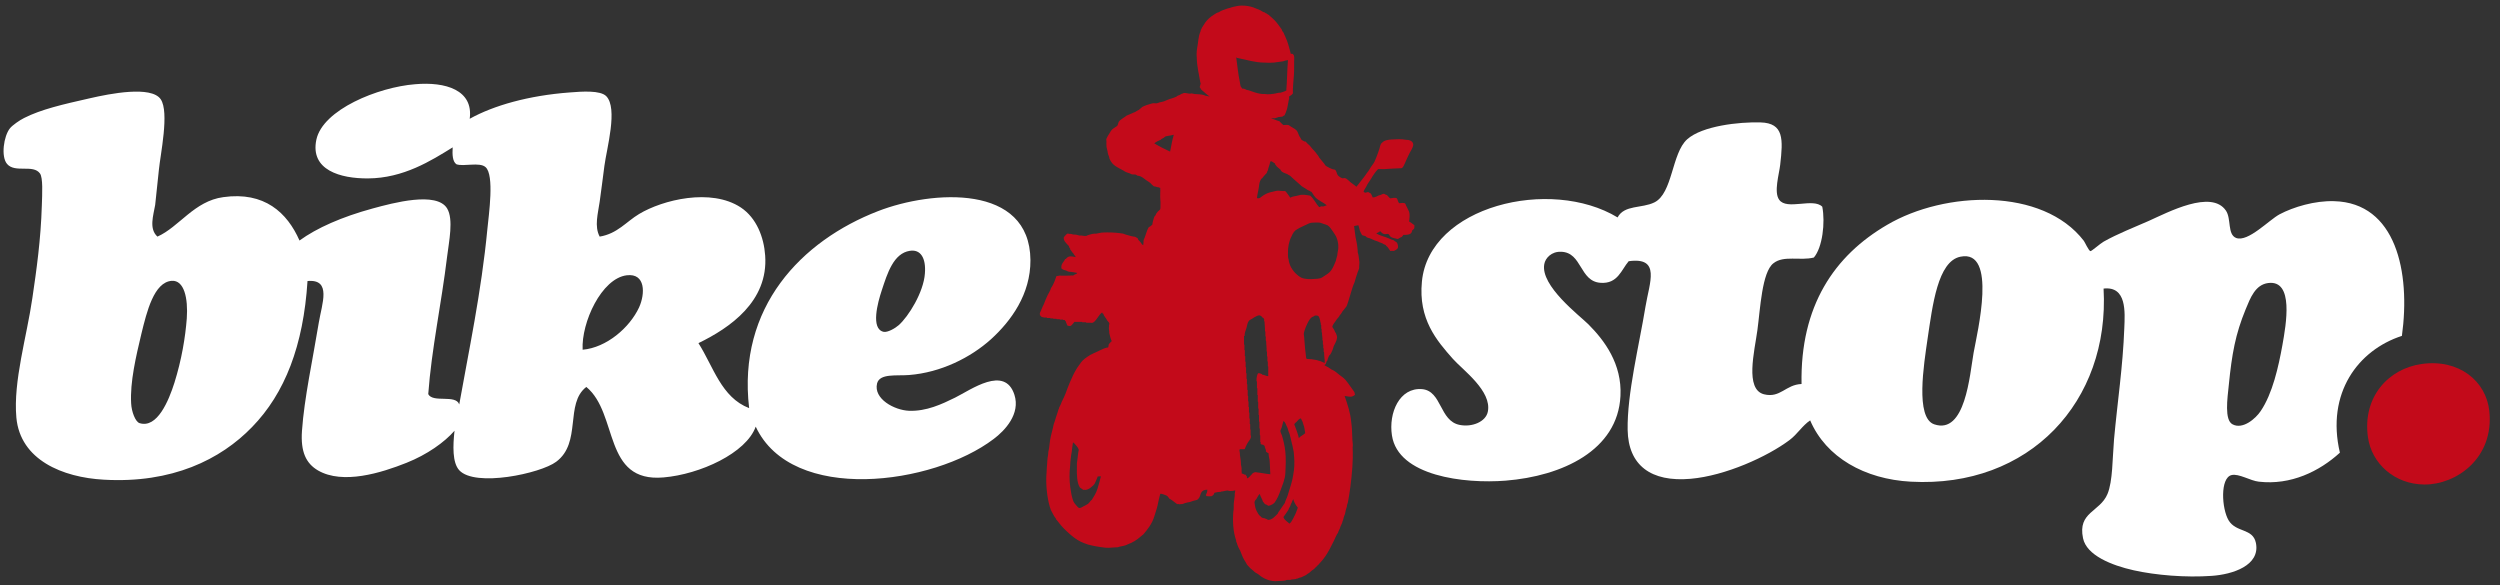 <?xml version="1.0" encoding="UTF-8"?>
<svg width="205px" height="48px" viewBox="0 0 205 48" version="1.1" xmlns="http://www.w3.org/2000/svg" xmlns:xlink="http://www.w3.org/1999/xlink">
    <rect x="0" y="0" width="205" height="48" fill="#333333" stroke="none"/>
    <!-- Generator: Sketch 53.2 (72643) - https://sketchapp.com -->
    <title>Logo</title>
    <desc>Created with Sketch.</desc>
    <g id="Symbols" stroke="none" stroke-width="1" fill="none" fill-rule="evenodd">
        <g id="Header" transform="translate(-241, -32)">
            <g id="Logo">
                <g transform="translate(241, 32)">
                    <g id="Bike_stop_logo">
                        <g id="g10" transform="translate(102.5, 24) scale(-1, 1) rotate(-180) translate(-102.5, -24) translate(0, 0.308)">
                            <path d="M115.984,29.223 C115.832,29.325 115.714,29.443 115.546,29.527 C115.58,29.83 115.63,30.117 115.529,30.37 C115.445,30.572 115.31,30.775 115.243,30.977 C115.142,31.095 114.923,31.045 114.738,31.028 C114.687,31.061 114.67,31.129 114.637,31.196 C114.603,31.281 114.586,31.415 114.502,31.449 C114.435,31.483 114.216,31.466 114.132,31.449 C114.098,31.449 114.048,31.415 114.014,31.432 C113.913,31.449 113.829,31.635 113.711,31.702 C113.677,31.719 113.643,31.719 113.61,31.736 C113.559,31.753 113.526,31.803 113.475,31.803 C113.391,31.803 113.273,31.736 113.206,31.702 C113.172,31.685 113.138,31.685 113.105,31.685 C112.953,31.635 112.802,31.5 112.566,31.5 C112.515,31.618 112.465,31.736 112.398,31.837 C112.313,31.837 112.28,31.921 112.196,31.938 C112.128,31.955 112.027,31.888 111.96,31.888 C111.893,31.888 111.876,31.938 111.808,31.989 C111.876,32.124 111.943,32.259 112.027,32.377 C112.128,32.63 112.313,32.832 112.448,33.068 C112.515,33.203 112.6,33.304 112.684,33.439 C112.785,33.591 112.886,33.709 113.004,33.827 C113.34,33.81 113.744,33.827 114.064,33.861 C114.283,33.877 114.536,33.877 114.755,33.894 C114.822,33.894 114.906,33.894 114.957,33.911 C115.041,33.962 115.125,34.13 115.176,34.248 C115.293,34.552 115.411,34.754 115.529,35.024 C115.596,35.159 115.664,35.294 115.731,35.395 C115.782,35.513 115.866,35.648 115.883,35.783 C115.916,36.036 115.681,36.188 115.462,36.221 C115.428,36.221 115.394,36.205 115.361,36.221 C115.226,36.221 115.075,36.272 114.906,36.272 C114.637,36.289 114.334,36.255 114.098,36.255 C113.862,36.238 113.542,36.188 113.425,36.07 C113.374,36.019 113.29,35.968 113.256,35.918 C113.189,35.817 113.155,35.665 113.122,35.53 C113.037,35.26 112.953,35.024 112.852,34.771 C112.802,34.653 112.751,34.518 112.701,34.417 C112.633,34.282 112.499,34.13 112.414,33.996 C112.364,33.928 112.33,33.861 112.28,33.776 C112.246,33.726 112.212,33.675 112.179,33.625 C112.095,33.523 112.027,33.422 111.96,33.321 C111.893,33.22 111.808,33.119 111.741,33.034 C111.556,32.815 111.404,32.579 111.219,32.377 C111.034,32.562 110.832,32.646 110.63,32.849 C110.562,32.916 110.394,33.068 110.293,33.085 C110.209,33.102 110.125,33.051 110.041,33.085 C109.956,33.119 109.839,33.186 109.788,33.237 C109.754,33.27 109.704,33.304 109.687,33.338 C109.603,33.473 109.603,33.675 109.468,33.776 C109.317,33.793 109.165,33.844 109.047,33.911 C108.929,33.979 108.795,34.029 108.694,34.114 C108.643,34.164 108.626,34.232 108.576,34.282 C108.458,34.434 108.323,34.603 108.189,34.754 C108.138,34.872 108.054,34.974 107.97,35.075 C107.902,35.176 107.818,35.277 107.734,35.361 C107.549,35.53 107.431,35.766 107.229,35.901 C107.178,35.968 107.128,36.019 107.061,36.087 L106.976,36.087 C106.892,36.12 106.808,36.188 106.724,36.221 C106.69,36.323 106.589,36.441 106.539,36.542 C106.454,36.71 106.421,36.896 106.303,37.014 C106.219,37.098 106.101,37.166 105.983,37.233 C105.933,37.267 105.882,37.301 105.815,37.334 C105.764,37.368 105.714,37.419 105.663,37.436 C105.528,37.469 105.394,37.436 105.242,37.436 C105.108,37.52 105.023,37.655 104.906,37.756 C104.67,37.807 104.485,37.925 104.232,37.975 C104.316,38.009 104.417,37.992 104.518,37.992 C104.619,38.009 104.737,38.059 104.838,38.093 C104.939,38.11 105.057,38.11 105.141,38.127 C105.209,38.144 105.259,38.228 105.326,38.228 C105.394,38.346 105.461,38.532 105.512,38.683 C105.579,38.886 105.596,39.088 105.646,39.307 C105.663,39.375 105.663,39.459 105.68,39.51 C105.68,39.527 105.697,39.56 105.714,39.56 C105.697,39.577 105.714,39.712 105.714,39.796 C105.832,39.847 105.933,39.914 106.017,40.032 C106,40.488 106.067,41.027 106.101,41.533 C106.118,41.769 106.118,42.005 106.118,42.225 C106.118,42.376 106.118,42.528 106.118,42.663 C106.118,42.798 106.151,43 106.101,43.135 C106.084,43.186 106.034,43.219 106.017,43.27 C105.983,43.253 105.966,43.287 105.949,43.287 C105.899,43.304 105.899,43.253 105.848,43.27 C105.747,43.641 105.663,44.012 105.528,44.366 C105.444,44.602 105.326,44.821 105.242,45.024 C105.158,45.108 105.124,45.176 105.091,45.294 C104.922,45.513 104.788,45.732 104.602,45.934 C104.434,46.137 104.215,46.289 104.03,46.474 C103.963,46.508 103.879,46.558 103.845,46.592 C103.828,46.592 103.811,46.609 103.778,46.609 C103.727,46.676 103.643,46.71 103.575,46.71 C103.441,46.811 103.272,46.896 103.07,46.963 C102.969,46.997 102.885,47.047 102.784,47.081 C102.464,47.182 102.229,47.233 101.808,47.233 C101.606,47.233 101.303,47.182 101.067,47.115 C100.932,47.064 100.798,47.03 100.663,46.997 C100.444,46.912 100.124,46.828 99.973,46.71 C99.973,46.71 99.956,46.71 99.956,46.693 C99.787,46.66 99.653,46.558 99.518,46.474 C99.249,46.305 98.996,46.086 98.811,45.816 C98.71,45.681 98.643,45.53 98.542,45.395 C98.525,45.344 98.525,45.294 98.474,45.26 C98.457,45.091 98.356,44.94 98.323,44.754 C98.272,44.552 98.255,44.332 98.222,44.096 C98.171,43.81 98.121,43.506 98.121,43.219 C98.121,43.118 98.137,43.017 98.137,42.916 C98.154,42.208 98.323,41.584 98.424,40.943 C98.44,40.876 98.474,40.825 98.457,40.758 C98.44,40.741 98.44,40.791 98.407,40.791 C98.44,40.707 98.407,40.639 98.373,40.555 C98.407,40.488 98.457,40.454 98.474,40.37 C98.71,40.184 98.912,39.965 99.164,39.796 C99.164,39.796 99.181,39.796 99.181,39.796 C99.181,39.796 99.181,39.796 99.181,39.779 C99.063,39.813 98.946,39.813 98.828,39.847 C98.811,39.847 98.777,39.881 98.76,39.881 C98.542,39.965 98.205,39.965 97.952,39.982 C97.868,39.999 97.767,40.032 97.7,40.032 C97.649,40.032 97.582,39.999 97.531,40.016 C97.413,40.016 97.211,40.083 97.077,40.066 C97.043,40.066 97.009,40.032 96.976,40.016 C96.942,40.016 96.925,40.016 96.892,39.999 C96.841,39.982 96.791,39.931 96.723,39.898 C96.673,39.881 96.622,39.864 96.572,39.847 C96.538,39.83 96.504,39.779 96.454,39.763 C96.218,39.645 95.932,39.594 95.663,39.476 C95.595,39.459 95.545,39.408 95.477,39.392 C95.343,39.341 95.191,39.324 95.056,39.29 C94.989,39.274 94.922,39.223 94.871,39.223 C94.753,39.206 94.636,39.24 94.535,39.223 C94.434,39.206 94.332,39.172 94.231,39.139 C94.13,39.105 94.029,39.088 93.928,39.038 C93.844,39.004 93.743,38.97 93.659,38.919 C93.558,38.852 93.491,38.751 93.39,38.683 C93.339,38.65 93.272,38.633 93.221,38.599 C93.171,38.565 93.12,38.532 93.07,38.498 C93.002,38.481 92.952,38.464 92.885,38.43 C92.733,38.363 92.548,38.279 92.38,38.211 C92.262,38.127 92.161,38.043 92.043,37.975 C91.942,37.908 91.807,37.807 91.74,37.705 C91.689,37.604 91.689,37.486 91.622,37.385 C91.605,37.351 91.538,37.317 91.487,37.284 C91.336,37.199 91.201,37.098 91.1,36.963 C91.049,36.879 90.999,36.795 90.948,36.71 C90.898,36.626 90.831,36.542 90.797,36.457 C90.763,36.39 90.713,36.306 90.713,36.238 C90.713,36.188 90.73,36.12 90.73,36.07 C90.73,35.952 90.713,35.85 90.73,35.749 C90.73,35.597 90.78,35.463 90.814,35.311 C90.831,35.193 90.847,35.075 90.881,34.99 C90.948,34.889 90.948,34.771 90.982,34.67 C90.999,34.619 91.066,34.518 91.1,34.451 C91.319,34.08 91.757,33.911 92.144,33.692 C92.177,33.675 92.211,33.641 92.245,33.625 C92.363,33.557 92.514,33.523 92.649,33.473 C92.716,33.439 92.784,33.388 92.885,33.388 C92.969,33.388 93.07,33.388 93.137,33.372 C93.188,33.355 93.221,33.304 93.272,33.287 C93.592,33.27 93.794,33.051 94.013,32.899 C94.114,32.832 94.231,32.765 94.316,32.697 C94.417,32.596 94.501,32.495 94.619,32.41 C94.787,32.41 94.888,32.326 95.04,32.326 C95.056,32.292 95.107,32.292 95.141,32.292 L95.141,32.292 C95.157,31.955 95.124,31.719 95.141,31.415 C95.157,31.213 95.174,31.011 95.157,30.758 C95.157,30.674 95.157,30.589 95.141,30.539 C95.107,30.454 94.972,30.404 94.922,30.319 C94.905,30.303 94.888,30.269 94.871,30.252 C94.854,30.235 94.821,30.201 94.821,30.185 C94.787,30.134 94.77,30.066 94.737,30.016 C94.703,29.982 94.669,29.948 94.652,29.915 C94.636,29.898 94.636,29.847 94.619,29.814 C94.551,29.645 94.518,29.459 94.484,29.257 C94.434,29.223 94.383,29.19 94.332,29.139 C94.282,29.105 94.215,29.072 94.181,29.038 C94.147,28.987 94.097,28.852 94.063,28.785 C93.962,28.532 93.895,28.245 93.777,28.009 C93.777,27.857 93.76,27.739 93.743,27.588 C93.659,27.621 93.592,27.723 93.541,27.807 C93.508,27.857 93.474,27.891 93.44,27.925 C93.407,27.959 93.373,27.992 93.339,28.026 C93.322,28.06 93.322,28.127 93.272,28.161 C93.238,28.178 93.103,28.279 93.053,28.279 C92.834,28.296 92.598,28.38 92.396,28.431 C92.295,28.448 92.211,28.498 92.11,28.532 C91.706,28.599 91.285,28.633 90.814,28.633 C90.645,28.633 90.494,28.633 90.326,28.616 C90.174,28.599 90.039,28.549 89.888,28.532 C89.787,28.532 89.686,28.532 89.585,28.515 C89.45,28.481 89.315,28.448 89.181,28.397 C89.147,28.38 89.096,28.346 89.063,28.346 C88.945,28.33 88.81,28.363 88.659,28.38 C88.608,28.38 88.541,28.38 88.49,28.38 C88.423,28.397 88.339,28.431 88.255,28.448 C88.17,28.464 88.069,28.448 87.985,28.464 C87.952,28.464 87.918,28.498 87.884,28.498 C87.817,28.515 87.733,28.515 87.665,28.515 C87.615,28.532 87.564,28.549 87.514,28.532 C87.43,28.481 87.396,28.397 87.312,28.346 C87.295,28.296 87.261,28.262 87.228,28.228 C87.194,27.975 87.396,27.79 87.531,27.638 C87.564,27.604 87.598,27.571 87.632,27.537 C87.665,27.503 87.665,27.419 87.699,27.368 C87.716,27.352 87.75,27.335 87.75,27.301 C87.766,27.284 87.75,27.25 87.766,27.217 C87.783,27.183 87.817,27.166 87.834,27.149 C87.884,27.082 87.918,26.981 88.002,26.93 C88.053,26.812 88.154,26.728 88.221,26.61 C88.069,26.626 87.851,26.694 87.682,26.66 C87.598,26.643 87.548,26.61 87.497,26.559 C87.463,26.559 87.48,26.525 87.48,26.508 L87.413,26.508 L87.413,26.458 C87.413,26.441 87.362,26.458 87.346,26.458 C87.278,26.272 87.093,26.137 87.042,25.918 C87.026,25.851 87.042,25.783 87.026,25.699 C87.059,25.648 87.127,25.615 87.177,25.581 C87.261,25.547 87.362,25.53 87.447,25.497 C87.497,25.48 87.531,25.446 87.581,25.429 C87.665,25.412 87.75,25.395 87.851,25.395 C88.002,25.379 88.17,25.345 88.339,25.311 C88.288,25.227 88.187,25.21 88.086,25.159 C88.053,25.143 88.019,25.092 87.985,25.092 C87.952,25.092 87.918,25.109 87.901,25.109 C87.834,25.109 87.783,25.092 87.699,25.092 C87.43,25.092 87.143,25.075 86.857,25.092 C86.79,25.058 86.672,25.075 86.622,25.041 C86.537,24.772 86.436,24.502 86.302,24.266 C86.268,24.198 86.234,24.131 86.184,24.08 C86.133,23.861 85.999,23.675 85.898,23.473 C85.78,23.237 85.696,23.001 85.595,22.748 C85.477,22.546 85.393,22.259 85.275,22.04 C85.275,22.006 85.275,21.972 85.258,21.955 C85.292,21.939 85.258,21.888 85.275,21.854 C85.325,21.787 85.376,21.736 85.443,21.686 C85.494,21.686 85.578,21.702 85.578,21.652 L85.83,21.652 C85.864,21.669 85.83,21.618 85.847,21.618 L86.1,21.618 C86.133,21.635 86.116,21.584 86.133,21.584 L86.352,21.584 C86.386,21.601 86.352,21.551 86.369,21.551 L86.622,21.551 C86.655,21.568 86.622,21.517 86.638,21.517 L86.891,21.517 C86.925,21.534 86.891,21.483 86.908,21.483 C87.009,21.483 87.076,21.483 87.16,21.483 C87.194,21.5 87.16,21.45 87.177,21.45 L87.312,21.45 C87.312,21.399 87.379,21.365 87.396,21.332 C87.43,21.281 87.413,21.197 87.463,21.163 C87.463,21.095 87.497,21.045 87.531,20.994 C87.615,20.977 87.699,20.944 87.766,20.961 C87.834,20.977 87.901,21.062 87.952,21.112 C88.002,21.18 88.069,21.247 88.103,21.298 L88.726,21.298 C88.76,21.315 88.726,21.247 88.76,21.264 L89.046,21.264 C89.08,21.281 89.046,21.213 89.08,21.23 C89.197,21.23 89.282,21.23 89.383,21.23 C89.501,21.213 89.568,21.197 89.669,21.264 C89.955,21.466 90.107,21.905 90.376,22.073 C90.393,22.023 90.41,21.972 90.477,21.955 C90.494,21.837 90.595,21.736 90.662,21.618 C90.662,21.584 90.679,21.618 90.696,21.601 C90.696,21.584 90.679,21.568 90.696,21.584 C90.73,21.517 90.763,21.45 90.814,21.382 C90.847,21.348 90.948,21.247 90.965,21.197 C90.982,21.112 90.932,21.045 90.932,20.944 C90.948,20.927 90.932,20.961 90.948,20.961 C90.915,20.809 90.932,20.59 90.965,20.455 C90.999,20.438 90.948,20.455 90.948,20.438 C90.999,20.202 91.066,19.898 91.167,19.713 C91.049,19.679 91.049,19.544 90.932,19.493 C90.898,19.409 90.898,19.308 90.881,19.207 C90.629,19.173 90.41,19.072 90.208,18.971 C89.854,18.785 89.484,18.667 89.181,18.448 C89.029,18.347 88.878,18.229 88.76,18.111 C88.676,18.026 88.608,17.925 88.541,17.824 C88.103,17.268 87.8,16.526 87.514,15.8 C87.463,15.682 87.43,15.548 87.379,15.43 C87.295,15.21 87.177,14.974 87.076,14.772 C87.009,14.603 86.941,14.418 86.84,14.249 C86.84,14.199 86.84,14.182 86.807,14.148 C86.756,13.929 86.655,13.693 86.588,13.473 C86.537,13.288 86.47,13.069 86.403,12.9 C86.319,12.445 86.167,12.023 86.1,11.551 C86.049,11.248 86.049,10.944 85.965,10.657 C85.965,10.472 85.931,10.303 85.898,10.118 C85.847,9.612 85.83,9.089 85.797,8.583 C85.78,8.077 85.813,7.605 85.881,7.099 C85.948,6.644 86.032,6.256 86.167,5.885 C86.302,5.632 86.42,5.362 86.588,5.16 C86.588,5.126 86.605,5.126 86.605,5.093 C86.689,5.025 86.739,4.924 86.807,4.857 C87.042,4.536 87.329,4.249 87.632,3.98 C87.935,3.71 88.238,3.457 88.625,3.271 C88.81,3.187 89.012,3.103 89.231,3.035 C89.45,2.968 89.686,2.934 89.921,2.884 C90.174,2.833 90.41,2.816 90.645,2.782 C90.982,2.749 91.302,2.816 91.656,2.816 C91.858,2.9 92.093,2.9 92.312,2.985 C92.38,3.018 92.497,3.069 92.582,3.103 C92.649,3.136 92.716,3.153 92.784,3.187 C93.154,3.356 93.457,3.626 93.76,3.878 C94.114,4.3 94.467,4.738 94.652,5.346 C94.737,5.649 94.854,5.936 94.922,6.256 C94.989,6.577 95.056,6.897 95.141,7.2 C95.225,7.217 95.359,7.167 95.461,7.133 C95.545,7.099 95.646,7.066 95.696,7.032 C95.78,6.981 95.831,6.863 95.898,6.796 C96.134,6.678 96.319,6.492 96.521,6.357 C96.572,6.34 96.572,6.374 96.605,6.374 C96.69,6.324 96.757,6.34 96.841,6.357 C96.875,6.357 96.908,6.357 96.942,6.357 C97.043,6.374 97.144,6.442 97.245,6.458 C97.363,6.492 97.464,6.509 97.565,6.526 C97.784,6.61 97.919,6.644 98.137,6.695 C98.205,6.711 98.323,6.846 98.356,6.914 C98.424,7.049 98.44,7.217 98.525,7.335 C98.609,7.47 98.794,7.538 98.996,7.538 C99.03,7.369 98.929,7.234 98.878,7.082 C98.895,7.049 98.946,7.032 98.962,6.998 C99.047,7.032 99.164,6.964 99.215,6.998 C99.215,6.998 99.215,7.015 99.215,7.015 C99.232,7.015 99.265,6.981 99.316,6.998 C99.366,6.998 99.501,7.099 99.518,7.133 C99.552,7.184 99.552,7.251 99.585,7.285 C99.72,7.318 99.939,7.369 100.09,7.352 C100.107,7.369 100.107,7.386 100.141,7.386 C100.326,7.386 100.478,7.47 100.663,7.47 C100.697,7.47 100.73,7.453 100.781,7.437 C100.915,7.42 101.185,7.437 101.286,7.487 C101.286,7.386 101.286,7.335 101.252,7.251 C101.269,6.998 101.185,6.661 101.168,6.374 C101.151,6.172 101.185,5.919 101.134,5.75 C101.067,4.941 101.117,4.064 101.37,3.356 C101.336,3.305 101.404,3.288 101.37,3.255 C101.437,3.187 101.437,3.086 101.471,3.002 C101.505,2.917 101.538,2.833 101.572,2.766 C101.606,2.681 101.656,2.614 101.69,2.546 C101.791,2.31 101.875,2.057 101.993,1.838 C102.027,1.771 102.077,1.703 102.128,1.619 C102.178,1.551 102.212,1.467 102.245,1.4 C102.33,1.298 102.464,1.164 102.565,1.062 C102.616,1.012 102.683,0.961 102.751,0.911 C102.818,0.86 102.868,0.793 102.919,0.759 C102.986,0.708 103.054,0.691 103.121,0.641 C103.508,0.32 103.963,0.051 104.569,0.034 C104.67,0.034 104.771,0.051 104.872,0.051 C105.023,0.067 105.259,0.051 105.427,0.101 C105.461,0.118 105.478,0.135 105.512,0.135 C105.613,0.152 105.697,0.135 105.798,0.135 C105.832,0.135 105.865,0.169 105.882,0.169 C106,0.185 106.101,0.185 106.219,0.202 C106.269,0.219 106.32,0.253 106.404,0.253 C106.505,0.304 106.572,0.337 106.707,0.354 C106.825,0.405 106.943,0.472 107.061,0.523 C107.162,0.59 107.263,0.675 107.364,0.725 C107.498,0.86 107.633,0.961 107.785,1.062 C107.835,1.147 107.936,1.197 108.003,1.282 C108.054,1.332 108.088,1.4 108.155,1.416 C108.172,1.484 108.222,1.518 108.256,1.551 C108.542,1.855 108.795,2.226 109.014,2.631 C109.131,2.85 109.249,3.086 109.367,3.322 C109.485,3.558 109.569,3.811 109.721,4.013 C109.754,4.148 109.822,4.249 109.872,4.367 C109.906,4.536 110.007,4.671 110.057,4.823 C110.074,4.873 110.074,4.924 110.091,4.958 C110.108,5.008 110.125,5.042 110.142,5.076 C110.158,5.126 110.158,5.177 110.175,5.227 C110.192,5.329 110.243,5.413 110.276,5.514 C110.31,5.615 110.327,5.717 110.344,5.818 C110.36,5.936 110.411,6.02 110.445,6.155 C110.445,6.206 110.445,6.256 110.461,6.29 C110.478,6.357 110.512,6.425 110.529,6.509 C110.562,6.695 110.596,6.914 110.63,7.082 C110.663,7.285 110.697,7.538 110.731,7.774 C110.866,8.853 110.967,9.898 110.916,10.978 C110.95,11.18 110.916,11.399 110.899,11.585 C110.866,11.989 110.882,12.411 110.832,12.816 C110.815,12.917 110.815,13.001 110.798,13.102 C110.731,13.878 110.478,14.57 110.259,15.227 C110.445,15.21 110.663,15.126 110.866,15.177 C110.95,15.227 111.034,15.244 111.101,15.311 C111.118,15.413 111.051,15.446 111.068,15.531 C110.815,15.868 110.596,16.222 110.327,16.542 C110.192,16.694 110.024,16.812 109.839,16.947 C109.636,17.099 109.502,17.251 109.266,17.352 C109.148,17.402 109.064,17.487 108.946,17.554 C108.828,17.622 108.727,17.672 108.609,17.74 C108.609,17.79 108.66,17.79 108.694,17.824 C108.744,17.891 108.761,18.026 108.795,18.077 C108.812,18.111 108.828,18.111 108.845,18.128 C108.862,18.144 108.862,18.195 108.862,18.229 C108.896,18.313 108.946,18.448 108.98,18.515 C108.997,18.549 109.03,18.566 109.064,18.6 C109.098,18.65 109.131,18.718 109.165,18.768 C109.249,18.92 109.317,19.122 109.367,19.308 C109.468,19.544 109.603,19.713 109.636,19.982 C109.653,20.067 109.603,20.252 109.552,20.353 C109.535,20.404 109.485,20.438 109.468,20.488 C109.434,20.556 109.418,20.64 109.367,20.708 C109.333,20.758 109.249,20.859 109.249,20.91 C109.249,20.944 109.317,21.062 109.35,21.129 C109.384,21.197 109.451,21.247 109.485,21.315 C109.535,21.382 109.569,21.45 109.62,21.517 C109.653,21.568 109.721,21.618 109.754,21.669 C109.805,21.719 109.822,21.787 109.872,21.854 C109.923,21.922 109.973,21.955 110.007,22.023 C110.041,22.09 110.074,22.158 110.125,22.208 C110.209,22.326 110.31,22.444 110.394,22.546 C110.461,22.647 110.495,22.799 110.546,22.933 C110.68,23.338 110.781,23.743 110.916,24.148 C110.95,24.266 111.017,24.401 111.068,24.535 C111.152,24.805 111.219,25.075 111.32,25.345 C111.371,25.48 111.438,25.615 111.455,25.733 C111.455,25.783 111.438,25.817 111.455,25.868 C111.455,25.969 111.472,26.053 111.472,26.154 C111.472,26.239 111.455,26.34 111.438,26.441 C111.421,26.61 111.404,26.795 111.337,26.981 C111.337,27.099 111.32,27.25 111.303,27.402 C111.286,27.689 111.202,27.975 111.152,28.262 C111.101,28.566 111.084,28.852 111.034,29.156 C111.152,29.173 111.27,29.206 111.387,29.223 C111.438,29.088 111.472,28.937 111.505,28.785 C111.556,28.65 111.623,28.532 111.69,28.414 C111.791,28.363 111.909,28.363 111.994,28.313 C112.027,28.296 112.044,28.245 112.078,28.228 C112.145,28.195 112.229,28.178 112.297,28.161 C112.499,28.094 112.684,27.975 112.886,27.925 C112.97,27.908 113.037,27.857 113.122,27.824 C113.206,27.79 113.273,27.773 113.357,27.739 C113.425,27.672 113.542,27.638 113.627,27.604 C113.643,27.537 113.711,27.503 113.761,27.453 C113.862,27.352 113.913,27.217 113.997,27.115 C114.081,27.132 114.182,27.115 114.283,27.115 C114.384,27.132 114.586,27.267 114.62,27.352 C114.67,27.453 114.62,27.706 114.536,27.807 C114.468,27.891 114.351,27.891 114.3,27.992 C114.266,27.975 114.25,28.009 114.233,28.009 C114.115,28.026 113.997,28.094 113.879,28.144 C113.542,28.296 113.155,28.363 112.852,28.549 C112.97,28.599 113.071,28.667 113.172,28.734 C113.256,28.667 113.34,28.549 113.458,28.515 C113.576,28.464 113.694,28.515 113.829,28.515 C113.913,28.464 113.93,28.38 113.997,28.313 C114.149,28.161 114.401,28.161 114.603,28.094 C114.738,28.127 114.805,28.228 114.94,28.262 C114.99,28.313 115.041,28.363 115.075,28.431 C115.327,28.431 115.647,28.431 115.748,28.633 C115.765,28.667 115.798,28.768 115.798,28.802 C116.068,28.97 115.95,29.072 115.984,29.223 Z M87.75,4.216 C87.783,4.216 87.851,4.131 87.834,4.131 C87.8,4.148 87.766,4.165 87.75,4.216 Z M89.989,7.605 C89.888,7.268 89.703,6.981 89.534,6.711 C89.4,6.627 89.332,6.458 89.214,6.374 C89.096,6.29 88.995,6.256 88.878,6.189 C88.777,6.138 88.625,6.02 88.49,6.037 C88.406,6.054 88.288,6.222 88.221,6.29 C88.137,6.391 88.053,6.492 88.002,6.61 C88.002,6.61 88.002,6.627 88.002,6.627 C87.884,6.947 87.817,7.318 87.766,7.706 C87.682,8.28 87.682,8.92 87.75,9.477 C87.766,9.679 87.766,9.882 87.8,10.084 C87.817,10.286 87.851,10.472 87.884,10.657 C87.918,10.927 87.935,11.197 87.985,11.416 C87.985,11.416 87.985,11.433 87.985,11.416 C88.069,11.382 88.17,11.248 88.272,11.129 C88.356,11.028 88.457,10.893 88.457,10.775 C88.457,10.742 88.44,10.691 88.423,10.64 C88.406,10.489 88.389,10.354 88.373,10.219 C88.356,10.05 88.322,9.865 88.305,9.679 C88.305,9.578 88.305,9.477 88.305,9.376 C88.288,8.802 88.305,8.077 88.558,7.706 C88.608,7.689 88.625,7.656 88.659,7.639 C88.692,7.622 88.743,7.605 88.76,7.555 C88.81,7.571 88.81,7.538 88.827,7.521 C88.911,7.538 88.962,7.521 89.046,7.521 C89.282,7.571 89.4,7.673 89.551,7.808 C89.618,7.858 89.686,7.926 89.736,7.993 C89.82,8.094 89.837,8.229 89.905,8.347 C89.938,8.431 89.989,8.516 90.006,8.617 C90.123,8.634 90.174,8.634 90.275,8.634 C90.191,8.263 90.09,7.942 89.989,7.605 Z M95.949,35.26 C95.477,35.479 95.073,35.682 94.652,35.935 C94.804,36.07 94.989,36.154 95.191,36.238 C95.242,36.323 95.359,36.339 95.444,36.407 C95.494,36.441 95.528,36.491 95.578,36.508 C95.612,36.525 95.696,36.525 95.747,36.542 C95.932,36.576 96.134,36.609 96.252,36.643 C96.117,36.205 96.05,35.749 95.949,35.26 Z M104.552,34.282 C104.535,34.181 104.653,34.147 104.67,34.063 C104.771,33.979 104.872,33.877 104.99,33.793 C105.074,33.557 105.343,33.506 105.579,33.405 C105.646,33.338 105.747,33.321 105.798,33.27 C105.882,33.203 105.949,33.119 106.034,33.051 C106.286,32.832 106.522,32.613 106.758,32.41 C106.926,32.309 107.094,32.208 107.263,32.09 C107.38,32.073 107.431,31.989 107.549,31.955 C107.667,31.77 107.768,31.601 107.919,31.449 C108.172,31.213 108.525,31.095 108.795,30.859 C108.694,30.842 108.593,30.775 108.475,30.758 C108.441,30.758 108.407,30.775 108.374,30.775 C108.29,30.775 108.239,30.707 108.172,30.707 C107.902,30.994 107.734,31.399 107.431,31.652 C107.195,31.685 106.976,31.736 106.741,31.719 C106.606,31.719 106.471,31.652 106.337,31.635 C106.135,31.601 105.949,31.567 105.798,31.483 C105.731,31.584 105.68,31.668 105.596,31.77 C105.562,31.82 105.427,32.006 105.377,32.023 C105.343,32.039 105.259,32.023 105.225,32.023 C105.091,32.023 104.922,32.056 104.821,32.056 C104.67,32.056 104.518,32.006 104.367,31.972 C104.215,31.938 104.064,31.905 103.946,31.854 C103.811,31.803 103.71,31.736 103.592,31.668 C103.441,31.584 103.306,31.365 103.07,31.449 C103.104,31.803 103.205,32.124 103.239,32.427 C103.256,32.63 103.306,32.866 103.424,33.017 C103.441,33.051 103.474,33.068 103.508,33.085 C103.542,33.119 103.559,33.152 103.592,33.203 C103.609,33.22 103.626,33.22 103.626,33.237 C103.677,33.287 103.693,33.321 103.744,33.372 C103.794,33.422 103.879,33.49 103.895,33.557 C103.912,33.591 103.912,33.625 103.912,33.641 C103.929,33.675 103.963,33.709 103.98,33.743 C103.98,33.759 103.98,33.793 103.98,33.81 C104.013,33.962 104.081,34.097 104.114,34.232 C104.131,34.316 104.148,34.4 104.182,34.468 C104.198,34.468 104.232,34.451 104.266,34.468 L104.266,34.468 C104.333,34.417 104.451,34.35 104.552,34.282 Z M101.37,42.983 L101.37,42.983 L101.387,42.983 C101.404,42.983 101.42,42.95 101.42,42.95 C101.791,42.882 102.212,42.764 102.633,42.68 C102.986,42.612 103.306,42.562 103.609,42.562 C103.811,42.562 103.946,42.545 104.114,42.545 C104.182,42.545 104.367,42.562 104.485,42.562 C104.72,42.612 104.956,42.612 105.209,42.663 C105.326,42.714 105.478,42.747 105.613,42.764 C105.545,41.921 105.545,41.128 105.478,40.268 C105.326,40.184 105.141,40.134 104.973,40.083 C104.922,40.083 104.973,40.1 104.939,40.1 C104.922,40.083 104.906,40.1 104.922,40.083 C104.821,40.1 104.72,40.049 104.619,40.032 C104.367,39.982 103.963,39.931 103.727,39.982 C103.441,39.965 103.155,40.032 102.885,40.117 C102.717,40.167 102.548,40.235 102.397,40.285 C102.346,40.302 102.279,40.302 102.229,40.319 C102.128,40.353 102.027,40.454 101.892,40.42 C101.825,40.437 101.825,40.488 101.791,40.538 C101.774,40.572 101.724,40.606 101.724,40.639 C101.69,40.741 101.69,40.892 101.656,41.027 C101.521,41.668 101.471,42.258 101.37,42.983 Z M102.65,8.819 C102.633,8.802 102.633,8.786 102.65,8.769 C102.616,8.769 102.616,8.769 102.599,8.752 C102.548,8.701 102.498,8.634 102.447,8.583 C102.397,8.533 102.33,8.482 102.262,8.465 C102.245,8.499 102.245,8.583 102.245,8.634 C102.195,8.651 102.178,8.718 102.144,8.769 L102.06,8.769 C102.043,8.802 102.043,8.786 102.01,8.786 C101.993,8.819 101.942,8.819 101.909,8.853 C101.892,8.836 101.858,8.853 101.825,8.853 C101.808,9.005 101.808,9.157 101.808,9.291 C101.808,9.393 101.774,9.494 101.757,9.595 C101.757,9.696 101.757,9.814 101.74,9.932 C101.724,10.084 101.69,10.236 101.673,10.388 C101.673,10.472 101.673,10.556 101.656,10.624 C101.639,10.708 101.606,10.792 101.673,10.86 L102.06,10.86 C102.161,11.096 102.245,11.298 102.38,11.484 C102.481,11.635 102.599,11.737 102.582,11.973 C102.582,11.989 102.532,11.973 102.548,11.989 L102.548,12.462 C102.548,12.479 102.498,12.462 102.515,12.479 L102.515,12.917 C102.515,12.934 102.464,12.917 102.481,12.934 L102.481,13.372 C102.481,13.389 102.431,13.372 102.447,13.389 L102.447,13.861 C102.447,13.878 102.397,13.861 102.414,13.878 L102.414,14.317 C102.414,14.333 102.363,14.317 102.38,14.333 L102.38,14.772 C102.38,14.789 102.33,14.772 102.346,14.789 L102.346,15.227 C102.346,15.244 102.296,15.227 102.313,15.244 L102.313,15.716 C102.313,15.733 102.262,15.716 102.279,15.733 L102.279,16.171 C102.279,16.188 102.229,16.171 102.245,16.188 L102.245,16.627 C102.245,16.644 102.195,16.627 102.212,16.644 L102.212,17.082 C102.212,17.099 102.161,17.082 102.178,17.099 L102.178,17.571 C102.178,17.588 102.128,17.571 102.144,17.588 L102.144,18.026 C102.144,18.043 102.094,18.026 102.111,18.043 L102.111,18.482 C102.111,18.499 102.06,18.482 102.077,18.499 L102.077,18.971 C102.077,18.988 102.027,18.971 102.043,18.988 L102.043,19.426 C102.043,19.443 101.993,19.426 102.01,19.443 L102.01,20.134 C102.01,20.151 102.06,20.134 102.06,20.151 C102.043,20.387 102.144,20.573 102.212,20.809 L102.212,20.809 C102.262,21.011 102.296,21.23 102.397,21.365 C102.464,21.466 102.565,21.483 102.666,21.551 C102.801,21.635 102.885,21.702 103.037,21.77 C103.104,21.804 103.205,21.837 103.272,21.837 C103.373,21.821 103.491,21.719 103.542,21.635 C103.609,21.652 103.609,21.568 103.66,21.534 C103.677,21.466 103.626,21.348 103.693,21.315 C103.693,21.028 103.744,20.826 103.727,20.522 C103.727,20.505 103.778,20.522 103.761,20.505 L103.761,20.117 C103.761,20.101 103.811,20.117 103.794,20.101 C103.811,19.966 103.761,19.78 103.828,19.696 C103.828,19.392 103.879,19.19 103.862,18.87 C103.862,18.853 103.912,18.87 103.895,18.853 L103.895,18.465 C103.895,18.448 103.946,18.465 103.929,18.448 L103.929,18.06 C103.929,18.043 103.98,18.06 103.963,18.043 L103.963,17.655 C103.963,17.639 104.013,17.655 103.996,17.639 C103.996,17.352 103.996,17.082 103.996,16.846 C103.794,16.846 103.693,16.964 103.508,16.964 C103.508,16.981 103.491,16.998 103.474,17.015 C103.424,17.048 103.34,17.065 103.272,17.082 C103.239,17.082 103.188,17.082 103.155,17.082 C103.07,16.913 103.02,16.694 103.037,16.424 C103.037,16.408 103.087,16.424 103.07,16.408 L103.07,15.868 C103.07,15.851 103.121,15.868 103.104,15.851 L103.104,15.311 C103.104,15.295 103.155,15.311 103.138,15.295 L103.138,14.755 C103.138,14.738 103.188,14.755 103.171,14.738 L103.171,14.199 C103.171,14.182 103.222,14.199 103.205,14.182 L103.205,13.676 C103.205,13.659 103.256,13.676 103.239,13.659 L103.239,13.119 C103.239,13.102 103.289,13.119 103.272,13.102 L103.272,12.563 C103.272,12.546 103.323,12.563 103.306,12.546 L103.306,12.006 C103.306,11.989 103.357,12.006 103.34,11.989 L103.34,11.45 C103.34,11.433 103.39,11.45 103.373,11.433 L103.373,11.281 C103.458,11.264 103.491,11.18 103.575,11.248 C103.575,11.197 103.626,11.197 103.626,11.146 C103.626,11.18 103.626,11.18 103.626,11.197 C103.66,11.18 103.66,11.146 103.693,11.129 C103.71,10.961 103.828,10.843 103.811,10.657 C103.862,10.607 103.929,10.556 104.013,10.539 C104.03,10.337 104.064,10.168 104.097,10.017 C104.148,9.595 104.131,9.207 104.165,8.802 C103.778,8.836 103.441,8.92 103.07,8.954 C102.868,9.022 102.751,8.904 102.65,8.819 Z M104.956,5.868 C104.889,5.767 104.805,5.683 104.771,5.565 C104.602,5.413 104.434,5.194 104.215,5.109 C104.165,5.093 104.081,5.059 104.013,5.059 C103.963,5.059 103.912,5.109 103.862,5.126 C103.811,5.143 103.744,5.177 103.693,5.194 C103.626,5.211 103.542,5.211 103.474,5.244 C103.441,5.261 103.407,5.312 103.373,5.346 C103.34,5.379 103.289,5.413 103.256,5.447 C103.188,5.514 103.155,5.598 103.104,5.683 C103.003,5.851 102.936,6.037 102.902,6.256 C102.885,6.357 102.852,6.509 102.885,6.577 C102.902,6.644 102.986,6.728 103.037,6.796 C103.138,6.947 103.171,7.099 103.306,7.184 C103.357,6.947 103.508,6.779 103.559,6.56 C103.626,6.509 103.66,6.391 103.761,6.34 C103.794,6.324 103.828,6.324 103.862,6.307 C103.929,6.273 103.963,6.222 104.013,6.222 C104.064,6.222 104.114,6.239 104.165,6.256 C104.299,6.307 104.417,6.374 104.501,6.458 C104.72,6.762 104.872,7.099 105.007,7.487 C105.158,7.909 105.36,8.364 105.394,8.836 C105.427,9.443 105.461,10.084 105.394,10.691 C105.343,11.129 105.242,11.568 105.124,11.973 C105.091,12.074 104.99,12.259 104.99,12.344 C104.99,12.411 105.057,12.529 105.091,12.613 C105.141,12.782 105.192,13.018 105.242,13.17 C105.276,13.136 105.31,13.119 105.343,13.086 C105.394,13.018 105.427,12.934 105.461,12.849 C105.495,12.765 105.545,12.681 105.579,12.597 C105.613,12.495 105.629,12.411 105.663,12.31 C105.697,12.226 105.747,12.124 105.764,12.04 C105.832,11.821 105.865,11.585 105.933,11.332 C105.966,11.214 106,11.096 106.017,10.978 C106.034,10.86 106.067,10.742 106.084,10.64 C106.135,10.151 106.168,9.629 106.101,9.123 C106.067,8.887 106.034,8.651 105.983,8.415 C105.933,8.178 105.865,7.959 105.798,7.74 C105.731,7.504 105.646,7.302 105.596,7.082 C105.528,6.863 105.411,6.678 105.36,6.458 C105.209,6.239 105.091,6.071 104.956,5.868 Z M106.185,5.464 C106.084,5.278 106,5.076 105.882,4.907 C105.848,4.857 105.798,4.789 105.731,4.755 C105.562,4.924 105.31,5.042 105.242,5.295 C105.377,5.464 105.495,5.666 105.629,5.851 C105.68,5.969 105.731,6.087 105.798,6.189 C105.815,6.273 105.865,6.374 105.916,6.475 C105.966,6.577 105.983,6.678 106.05,6.762 C106.101,6.543 106.236,6.307 106.337,6.172 C106.337,6.172 106.337,6.172 106.337,6.172 C106.353,6.155 106.404,6.104 106.421,6.054 C106.337,5.868 106.286,5.649 106.185,5.464 Z M106.505,11.77 C106.438,12.124 106.269,12.512 106.168,12.799 C106.151,12.833 106.135,12.849 106.135,12.883 C106.135,12.968 106.252,13.035 106.32,13.102 C106.421,13.22 106.522,13.355 106.673,13.389 C106.707,13.288 106.791,13.17 106.825,13.069 C106.842,13.001 106.825,12.951 106.875,12.934 C106.875,12.917 106.859,12.9 106.875,12.883 C106.976,12.664 106.976,12.428 107.027,12.175 C106.859,12.006 106.64,11.939 106.505,11.77 Z M108.626,17.925 C108.205,18.144 107.717,18.246 107.162,18.262 C107.162,18.296 107.128,18.279 107.111,18.296 C107.044,18.819 106.976,19.426 106.943,20.016 L106.943,20.016 C106.943,20.117 106.909,20.219 106.909,20.303 C106.909,20.37 106.943,20.505 106.976,20.606 C107.044,20.792 107.128,21.028 107.229,21.213 C107.313,21.382 107.448,21.618 107.599,21.702 C107.633,21.719 107.667,21.719 107.7,21.736 C107.734,21.753 107.768,21.787 107.801,21.804 C107.835,21.821 107.886,21.821 107.919,21.821 C108.138,21.821 108.172,21.702 108.222,21.534 C108.256,21.416 108.273,21.315 108.273,21.23 C108.29,21.23 108.323,21.247 108.306,21.213 C108.306,21.146 108.29,21.045 108.34,21.028 L108.34,20.741 C108.34,20.724 108.391,20.741 108.374,20.724 L108.374,20.438 C108.374,20.421 108.424,20.438 108.407,20.421 C108.391,20.185 108.458,20.033 108.441,19.78 C108.441,19.763 108.492,19.78 108.475,19.763 L108.475,19.443 C108.475,19.426 108.525,19.443 108.508,19.426 L108.508,19.139 C108.508,19.122 108.559,19.139 108.542,19.122 L108.542,18.836 C108.542,18.819 108.593,18.836 108.576,18.819 C108.576,18.465 108.643,18.161 108.626,17.925 Z M108.727,18.026 C108.727,18.026 108.71,18.06 108.727,18.06 C108.761,18.043 108.727,17.942 108.727,18.026 Z M109.704,27.099 C109.67,26.964 109.67,26.846 109.653,26.728 C109.636,26.66 109.603,26.593 109.586,26.508 C109.569,26.441 109.552,26.357 109.535,26.289 C109.485,26.154 109.418,26.036 109.367,25.901 C109.266,25.665 109.098,25.395 108.896,25.261 C108.795,25.193 108.694,25.126 108.593,25.058 C108.492,24.991 108.374,24.906 108.256,24.873 C108.121,24.839 107.97,24.822 107.818,24.822 C107.431,24.788 107.027,24.788 106.707,24.923 C106.539,25.008 106.353,25.159 106.219,25.294 C106.185,25.345 106.135,25.379 106.101,25.429 C106.034,25.53 105.949,25.615 105.899,25.716 C105.798,25.884 105.731,26.07 105.697,26.222 C105.68,26.289 105.68,26.34 105.663,26.424 C105.663,26.458 105.629,26.508 105.629,26.542 C105.613,26.626 105.613,26.778 105.613,26.896 C105.596,27.385 105.697,27.908 105.882,28.262 C105.933,28.346 105.966,28.448 106,28.515 C106.034,28.566 106.084,28.616 106.101,28.684 C106.151,28.701 106.185,28.734 106.202,28.785 C106.471,28.97 106.774,29.122 107.094,29.257 L107.094,29.257 C107.246,29.325 107.38,29.409 107.532,29.426 C107.667,29.443 107.852,29.443 108.003,29.443 C108.239,29.459 108.374,29.392 108.559,29.325 C108.677,29.291 108.795,29.257 108.879,29.206 C109.03,29.105 109.182,28.886 109.283,28.734 C109.401,28.549 109.535,28.38 109.603,28.195 C109.737,27.874 109.788,27.453 109.704,27.099 Z" id="Shape" fill="#C30A1A"></path>
                            <g id="g34" transform="translate(0.147, 8.189)" fill="#FFFFFF">
                                <path d="M11.449,12.141 C11.011,10.303 10.506,8.178 10.607,6.425 C10.64,5.733 10.96,4.907 11.297,4.806 C12.745,4.351 13.688,6.644 14.159,8.128 C14.748,10.017 15.051,11.838 15.169,13.389 C15.287,15.059 14.95,16.542 13.94,16.475 C12.476,16.374 11.886,13.929 11.449,12.141 M52.259,14.3 C52.764,15.413 52.798,17.116 51.249,16.93 C49.178,16.677 47.511,13.052 47.629,10.826 C49.582,10.995 51.485,12.63 52.259,14.3 M72.159,15.699 C71.823,14.688 71.233,12.529 72.311,12.293 C72.631,12.226 73.254,12.58 73.54,12.833 C74.348,13.541 75.594,15.548 75.695,17.082 C75.796,18.347 75.341,19.072 74.466,18.937 C73.119,18.735 72.614,17.082 72.159,15.699 M38.369,29.763 C40.339,30.859 43.201,31.668 46.552,31.921 C47.596,32.006 49.077,32.107 49.565,31.618 C50.542,30.623 49.599,27.318 49.414,25.901 C49.279,24.89 49.161,23.895 49.027,22.967 C48.892,22.006 48.572,20.944 49.027,20.101 C50.475,20.337 51.215,21.332 52.259,21.955 C54.195,23.119 58.152,24.097 60.593,22.495 C61.889,21.635 62.495,20.05 62.597,18.549 C62.866,14.789 59.701,12.613 57.125,11.366 C58.354,9.443 58.994,6.914 61.283,6.037 C60.307,14.317 65.576,19.763 71.856,22.192 C76.301,23.912 84.298,24.451 84.349,18.178 C84.366,15.379 82.766,13.187 81.116,11.686 C79.449,10.185 77.008,8.954 74.399,8.752 C73.372,8.668 71.991,8.904 71.772,8.06 C71.469,6.796 73.186,5.868 74.399,5.818 C75.813,5.767 77.076,6.357 78.17,6.897 C79.466,7.538 82.244,9.578 83.035,7.133 C83.541,5.565 82.261,4.199 81.335,3.507 C76.368,-0.27 64.785,-1.838 61.822,4.519 C61.048,2.344 57.243,0.607 54.263,0.354 C49.262,-0.084 50.592,5.582 47.932,7.774 C46.148,6.408 47.579,3.204 45.457,1.636 C44.178,0.675 38.807,-0.472 37.511,0.944 C36.938,1.568 36.989,2.968 37.124,4.182 C36.299,3.238 34.884,2.226 33.184,1.551 C31.113,0.725 27.965,-0.253 25.928,0.927 C24.951,1.501 24.496,2.445 24.614,4.165 C24.8,6.863 25.507,10.067 25.995,13.052 C26.247,14.586 27.072,16.644 25.069,16.458 C24.732,11.163 23.217,7.251 20.523,4.486 C17.947,1.821 13.957,-0.152 8.368,0.169 C4.983,0.354 1.515,1.787 1.195,5.261 C0.926,8.246 2.054,11.905 2.509,15.075 C2.845,17.352 3.199,19.848 3.283,22.647 C3.317,23.642 3.384,24.923 3.132,25.277 C2.576,26.053 1.094,25.294 0.438,26.053 C-0.084,26.643 0.152,28.346 0.673,28.987 C0.859,29.223 1.482,29.662 1.835,29.83 C3.233,30.539 5,30.943 7.24,31.449 C8.856,31.82 12.257,32.495 13.031,31.365 C13.755,30.303 12.997,26.812 12.88,25.564 C12.779,24.603 12.678,23.625 12.577,22.697 C12.425,21.821 12.055,20.741 12.762,20.101 C14.546,20.893 15.775,23.018 18.166,23.338 C21.533,23.81 23.402,22.073 24.412,19.78 C25.827,20.809 27.881,21.719 30.423,22.411 C32.09,22.866 35.659,23.827 36.517,22.411 C37.056,21.517 36.669,19.713 36.517,18.465 C36.046,14.57 35.238,10.877 34.969,7.184 C35.356,6.442 37.225,7.184 37.511,6.34 C38.268,10.607 39.329,15.581 39.817,20.708 C39.935,21.922 40.407,25.159 39.666,25.8 C39.178,26.239 37.864,25.817 37.275,26.036 C36.955,26.272 36.938,26.829 36.972,27.419 C35.204,26.323 32.931,24.89 30.036,24.873 C27.78,24.856 25.271,25.547 25.793,28.043 C26.315,30.522 30.877,32.36 33.891,32.596 C36.383,32.815 38.689,32.124 38.369,29.763" id="path36"></path>
                            </g>
                            <g id="g38" transform="translate(113.937, 0.404)" fill="#FFFFFF">
                                <path d="M70.206,21.922 C69.365,19.881 69.078,18.262 68.826,15.733 C68.708,14.603 68.455,12.849 69.129,12.495 C69.971,12.04 71.031,12.968 71.435,13.575 C72.412,15.008 72.9,17.217 73.22,18.988 C73.523,20.691 74.18,24.35 72.058,24.08 C70.998,23.945 70.594,22.866 70.206,21.922 M44.127,19.527 C43.824,17.419 43.1,13.035 44.666,12.495 C47.225,11.619 47.579,16.542 47.899,18.364 C48.202,20.05 49.868,26.863 46.821,26.239 C44.952,25.868 44.531,22.225 44.127,19.527 M35.49,30.336 C35.743,29.038 35.507,26.997 34.8,26.171 C33.672,25.884 32.325,26.374 31.483,25.699 C30.541,24.974 30.406,21.955 30.17,20.219 C29.935,18.482 29.126,15.362 30.709,14.957 C32.056,14.62 32.477,15.75 33.79,15.8 C33.672,22.192 36.467,26.323 40.811,28.852 C45.542,31.635 53.556,31.938 56.94,27.537 C57.007,27.453 57.344,26.711 57.478,26.694 C57.563,26.677 58.286,27.318 58.556,27.47 C59.718,28.127 61.081,28.65 62.26,29.173 C63.842,29.881 67.395,31.77 68.59,30.016 C69.045,29.341 68.691,28.06 69.432,27.773 C70.408,27.419 72.109,29.24 72.984,29.712 C74.129,30.319 75.88,30.842 77.463,30.792 C82.53,30.657 83.743,24.991 83.019,19.746 C79.433,18.583 76.789,15.059 77.934,10.168 C76.251,8.634 73.91,7.487 71.284,7.791 C70.61,7.858 69.634,8.482 69.045,8.33 C68.102,8.094 68.237,5.582 68.809,4.62 C69.432,3.592 70.796,3.996 71.048,2.766 C71.419,0.911 69.129,0.185 67.428,0.067 C65.29,-0.084 62.849,0.118 61.031,0.523 C59.212,0.927 57.158,1.754 56.872,3.153 C56.418,5.312 58.253,5.295 58.876,6.779 C59.313,7.824 59.28,9.696 59.414,11.264 C59.701,14.401 60.138,17.217 60.256,20.387 C60.307,21.669 60.475,23.844 58.556,23.625 C59.078,14.367 52.478,7.251 42.747,7.791 C38.976,7.993 35.793,9.78 34.497,12.816 C33.857,12.394 33.453,11.686 32.797,11.197 C30.995,9.848 27.561,8.28 24.699,8.027 C21.449,7.74 19.58,9.123 19.53,12.04 C19.479,15.008 20.473,18.971 20.995,22.158 C21.314,24.114 22.274,26.239 19.614,25.868 C19.008,25.159 18.722,23.996 17.307,24.097 C15.573,24.215 15.809,26.593 14.075,26.643 C13.284,26.677 12.779,26.121 12.694,25.632 C12.358,23.844 15.607,21.399 16.314,20.691 C17.627,19.375 19.075,17.453 18.941,14.822 C18.722,10.354 14.159,8.246 9.529,7.875 C6.128,7.605 0.707,8.246 0.202,11.585 C-0.084,13.44 0.825,15.531 2.677,15.379 C4.31,15.227 4.091,12.765 5.758,12.445 C6.768,12.242 7.896,12.698 8.064,13.524 C8.418,15.227 6.01,16.947 5.202,17.858 C3.872,19.359 2.357,21.112 2.66,24.198 C3.249,30.387 13.183,32.798 18.705,29.459 C19.26,30.505 20.692,30.185 21.719,30.69 C23.234,31.432 23.133,34.721 24.412,35.867 C25.641,36.963 28.655,37.301 30.423,37.25 C32.359,37.199 32.275,35.85 32.039,33.776 C31.955,33.017 31.5,31.534 31.955,30.91 C32.578,30.016 34.75,31.095 35.49,30.336" id="path40"></path>
                            </g>
                            <g id="g42" transform="translate(194.022, 7.895)" fill="#C30A1A">
                                <path d="M4.546,9.949 C7.627,10.388 9.849,8.533 10.102,6.087 C10.506,2.226 7.391,0.051 4.781,0.067 C2.307,0.084 0.455,1.804 0.152,3.929 C-0.32,7.234 1.818,9.561 4.546,9.949" id="path44"></path>
                            </g>
                        </g>
                    </g>
                </g>
            </g>
        </g>
    </g>
</svg>